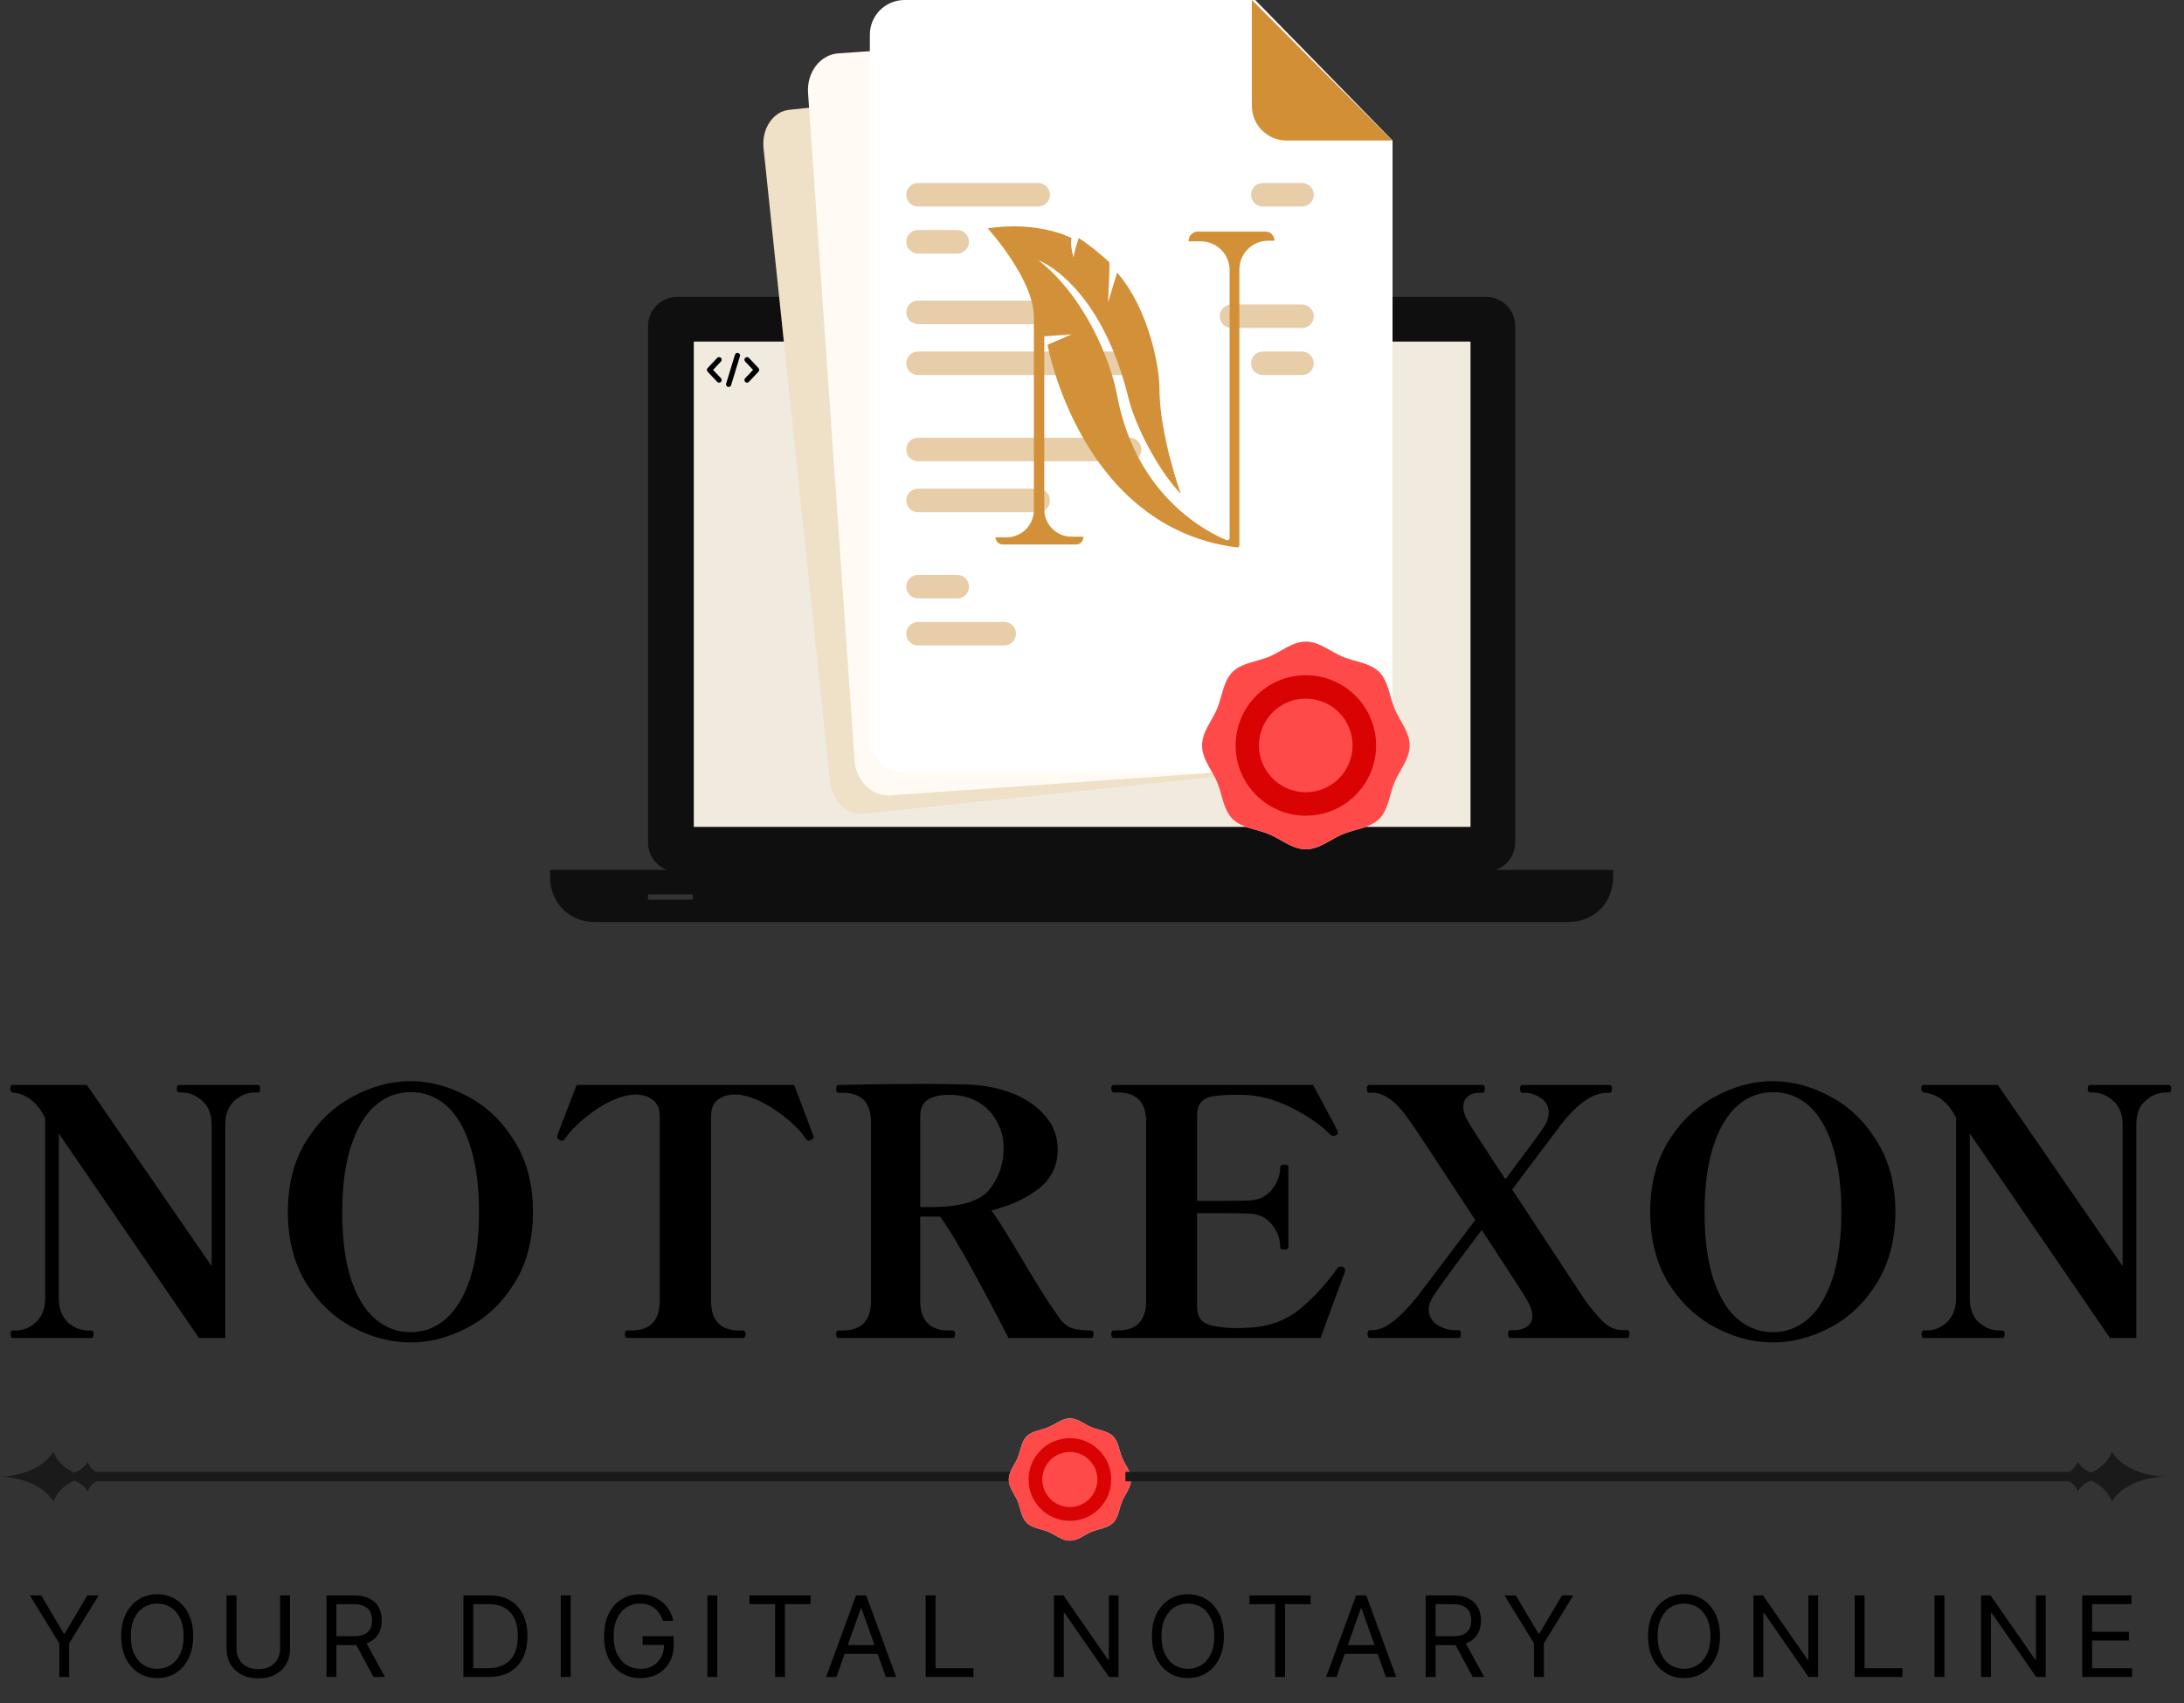 <?xml version="1.0" encoding="UTF-8"?>
<svg xmlns="http://www.w3.org/2000/svg" width="840" height="655" viewBox="0 0 840 655" fill="none">
  <rect x="0" y="0" width="840" height="655" fill="#333333" stroke="none"/>
  <path d="M455.088 334.507H377.331H211.594V337.369C211.594 341.874 213.23 346.371 216.508 349.649C219.779 352.92 224.284 354.563 228.789 354.563H603.236C607.741 354.563 612.238 352.928 615.517 349.649C618.787 346.379 620.431 341.874 620.431 337.369V334.507H455.088ZM266.434 345.962H249.247V343.918H266.434V345.962Z" fill="#0F0F0F"></path>
  <rect x="257.107" y="125.361" width="313.004" height="201.217" fill="#F1EBDF"></rect>
  <path d="M260.292 335.144H571.716C574.578 335.144 577.447 333.918 579.491 331.874C581.536 329.829 582.762 326.96 582.762 324.098V125.206C582.762 122.345 581.536 119.475 579.491 117.431C577.447 115.387 574.578 114.16 571.716 114.16H260.292C257.431 114.16 254.561 115.387 252.517 117.431C250.473 119.475 249.246 122.345 249.246 125.206V324.09C249.246 326.952 250.473 329.822 252.517 331.866C254.97 334.327 257.431 335.144 260.292 335.144ZM416.209 119.074C418.253 119.074 419.888 120.709 419.888 122.754C419.888 124.798 418.253 126.433 416.209 126.433C414.165 126.433 412.529 124.798 412.529 122.754C412.529 120.709 414.165 119.074 416.209 119.074ZM266.842 131.347H565.584V317.957H266.842V131.347Z" fill="#0F0F0F"></path>
  <path d="M479.555 297.456L331.941 312.945C325.705 313.599 320.01 308.032 319.221 300.511L293.673 57.028C292.884 49.507 297.299 42.879 303.535 42.225L417.728 30.243L468.229 80.718L489.418 282.653C490.207 290.174 485.792 296.801 479.555 297.456Z" fill="#EFE1C8"></path>
  <path d="M507.609 294.288L342.331 305.816C335.349 306.303 329.241 300.273 328.688 292.347L310.79 35.753C310.237 27.827 315.45 21.007 322.432 20.52L450.289 11.602L504.407 66.247L519.251 279.055C519.804 286.981 514.592 293.801 507.609 294.288Z" fill="#FFFBF4"></path>
  <path d="M522.255 297.08H347.899C340.534 297.08 334.562 291.109 334.562 283.743V13.337C334.562 5.971 340.534 3.8147e-05 347.899 3.8147e-05H482.779L535.592 54.03V283.743C535.593 291.109 529.621 297.08 522.255 297.08Z" fill="white"></path>
  <path fill-rule="evenodd" clip-rule="evenodd" d="M399.306 79.415C401.803 79.415 403.827 77.391 403.827 74.894C403.827 72.397 401.803 70.373 399.306 70.373H353.091C350.594 70.373 348.57 72.397 348.57 74.894C348.57 77.391 350.594 79.415 353.091 79.415H399.306ZM386.245 248.201C388.742 248.201 390.766 246.177 390.766 243.68C390.766 241.183 388.742 239.159 386.245 239.159H353.091C350.594 239.159 348.57 241.183 348.57 243.68C348.57 246.177 350.594 248.201 353.091 248.201H386.245ZM348.57 92.978C348.57 90.481 350.594 88.457 353.091 88.457H368.161C370.658 88.457 372.682 90.481 372.682 92.978C372.682 95.475 370.658 97.499 368.161 97.499H353.091C350.594 97.499 348.57 95.475 348.57 92.978ZM368.161 221.075H353.091C350.594 221.075 348.57 223.099 348.57 225.596C348.57 228.092 350.594 230.117 353.091 230.117H368.161C370.658 230.117 372.682 228.092 372.682 225.596C372.682 223.099 370.658 221.075 368.161 221.075ZM353.091 115.583C350.594 115.583 348.57 117.608 348.57 120.105C348.57 122.601 350.594 124.626 353.091 124.626H399.306C401.803 124.626 403.827 122.601 403.827 120.105C403.827 117.608 401.803 115.583 399.306 115.583H353.091ZM353.091 187.92H399.306C401.803 187.92 403.827 189.944 403.827 192.441C403.827 194.938 401.803 196.962 399.306 196.962H353.091C350.594 196.962 348.57 194.938 348.57 192.441C348.57 189.944 350.594 187.92 353.091 187.92ZM500.778 79.415H485.708C483.211 79.415 481.187 77.391 481.187 74.894C481.187 72.397 483.211 70.373 485.708 70.373H500.778C503.275 70.373 505.299 72.397 505.299 74.894C505.299 77.391 503.275 79.415 500.778 79.415ZM473.652 117.09H500.778C503.275 117.09 505.299 119.115 505.299 121.612C505.299 124.108 503.275 126.133 500.778 126.133H473.652C471.155 126.133 469.131 124.108 469.131 121.612C469.131 119.115 471.155 117.09 473.652 117.09ZM485.708 135.175H500.778C503.275 135.175 505.299 137.199 505.299 139.696C505.299 142.193 503.275 144.217 500.778 144.217H485.708C483.211 144.217 481.187 142.193 481.187 139.696C481.187 137.199 483.211 135.175 485.708 135.175ZM353.091 168.329H434.47C436.966 168.329 438.991 170.353 438.991 172.85C438.991 175.347 436.966 177.371 434.47 177.371H353.091C350.594 177.371 348.57 175.347 348.57 172.85C348.57 170.353 350.594 168.329 353.091 168.329ZM353.091 135.175H434.47C436.966 135.175 438.991 137.199 438.991 139.696C438.991 142.193 436.966 144.217 434.47 144.217H353.091C350.594 144.217 348.57 142.193 348.57 139.696C348.57 137.199 350.594 135.175 353.091 135.175Z" fill="#E7CDA8"></path>
  <path d="M535.512 54.03H494.818C487.453 54.03 481.483 48.06 481.483 40.695V3.8147e-05L535.512 54.03Z" fill="#D19036"></path>
  <path d="M385.635 209.369H413.914C415.426 209.369 416.651 208.144 416.651 206.632V206.368H412.127C406.337 206.368 401.644 201.675 401.644 195.885V129.327L412.149 128.576L402.894 132.578C402.894 132.578 415.515 202.861 475.713 210.502C476.229 210.569 476.683 210.162 476.683 209.642V103.633C476.683 97.516 481.641 92.558 487.758 92.558H490.19C490.19 90.624 488.622 89.055 486.688 89.055H460.675C458.74 89.055 457.172 90.624 457.172 92.558V92.808H461.856C467.973 92.808 472.931 97.766 472.931 103.883V206.869C472.931 207.482 472.314 207.901 471.745 207.674C465.633 205.221 437.69 192.029 429.908 153.339C427.157 137.331 416.401 113.318 399.392 100.061C399.392 100.061 422.905 108.565 433.91 152.588C436.412 163.594 445.917 181.604 454.171 189.858C454.171 189.858 445.917 167.346 445.917 148.836C445.917 141.331 441.915 118.821 429.659 104.813L426.156 116.319C426.156 116.319 426.907 102.812 426.656 100.81C426.656 100.81 420.152 94.808 414.899 91.555C414.899 91.555 413.149 96.558 412.899 99.06C412.899 99.06 411.398 94.057 412.148 91.555C412.148 91.555 399.642 84.802 379.881 87.803C379.881 87.803 397.64 107.314 397.64 121.82V196.131C397.64 201.921 392.946 206.615 387.157 206.615H382.898C382.89 208.131 384.118 209.366 385.635 209.366V209.369Z" fill="#D29138"></path>
  <path d="M542.179 286.654C542.179 291.864 538.255 296.256 536.376 300.786C534.429 305.483 534.025 311.345 530.486 314.884C526.947 318.424 521.084 318.828 516.388 320.775C511.857 322.654 507.465 326.578 502.255 326.578C497.046 326.578 492.653 322.654 488.123 320.775C483.426 318.828 477.564 318.424 474.025 314.884C470.486 311.345 470.081 305.483 468.134 300.786C466.256 296.256 462.331 291.864 462.331 286.654C462.331 281.444 466.256 277.052 468.134 272.521C470.081 267.825 470.486 261.963 474.025 258.423C477.564 254.884 483.426 254.48 488.123 252.533C492.653 250.654 497.046 246.73 502.255 246.73C507.465 246.73 511.857 250.654 516.388 252.533C521.084 254.48 526.947 254.884 530.486 258.423C534.025 261.963 534.429 267.825 536.376 272.521C538.255 277.052 542.179 281.444 542.179 286.654Z" fill="#F0EFEC"></path>
  <path d="M542.179 286.654C542.179 291.864 538.255 296.256 536.376 300.786C534.429 305.483 534.025 311.345 530.486 314.884C526.947 318.424 521.084 318.828 516.388 320.775C511.857 322.654 507.465 326.578 502.255 326.578C497.046 326.578 492.653 322.654 488.123 320.775C483.426 318.828 477.564 318.424 474.025 314.884C470.486 311.345 470.081 305.483 468.134 300.786C466.256 296.256 462.331 291.864 462.331 286.654C462.331 281.444 466.256 277.052 468.134 272.521C470.081 267.825 470.486 261.963 474.025 258.423C477.564 254.884 483.426 254.48 488.123 252.533C492.653 250.654 497.046 246.73 502.255 246.73C507.465 246.73 511.857 250.654 516.388 252.533C521.084 254.48 526.947 254.884 530.486 258.423C534.025 261.963 534.429 267.825 536.376 272.521C538.255 277.052 542.179 281.444 542.179 286.654Z" fill="#FF4A4A"></path>
  <path d="M502.257 313.664C517.174 313.664 529.267 301.571 529.267 286.654C529.267 271.737 517.174 259.644 502.257 259.644C487.34 259.644 475.247 271.737 475.247 286.654C475.247 301.571 487.34 313.664 502.257 313.664Z" fill="#D90303"></path>
  <path d="M519.358 292.138C522.391 282.671 517.175 272.539 507.709 269.506C498.243 266.473 488.11 271.689 485.077 281.155C482.045 290.621 487.26 300.754 496.726 303.787C506.193 306.82 516.325 301.604 519.358 292.138Z" fill="#FF4A4A"></path>
  <path d="M291.445 141.818L287.752 137.906C287.525 137.665 287.146 137.654 286.905 137.881C286.665 138.108 286.654 138.487 286.881 138.728L290.186 142.229L286.881 145.731C286.654 145.971 286.665 146.35 286.905 146.577C287.021 146.686 287.169 146.741 287.316 146.741C287.475 146.741 287.634 146.677 287.752 146.553L291.445 142.64C291.662 142.409 291.662 142.049 291.445 141.818Z" fill="black" stroke="black" stroke-width="0.798"></path>
  <path d="M277.008 145.73L273.703 142.229L277.008 138.727C277.235 138.487 277.224 138.108 276.984 137.881C276.743 137.654 276.364 137.665 276.137 137.905L272.444 141.818C272.226 142.049 272.226 142.409 272.444 142.64L276.137 146.553C276.255 146.678 276.414 146.741 276.573 146.741C276.72 146.741 276.868 146.686 276.984 146.577C277.224 146.35 277.235 145.971 277.008 145.73Z" fill="black" stroke="black" stroke-width="0.798"></path>
  <path d="M283.817 136.101C283.501 136.005 283.166 136.183 283.07 136.499L279.674 147.624C279.577 147.94 279.755 148.275 280.072 148.371C280.101 148.38 280.131 148.387 280.161 148.391C280.449 148.433 280.732 148.26 280.819 147.973L284.215 136.848C284.312 136.532 284.134 136.197 283.817 136.101Z" fill="black" stroke="black" stroke-width="0.798"></path>
  <path d="M4.866 514.509C4.34 514.509 4.077 513.983 4.077 512.931C4.077 512.054 4.34 511.616 4.866 511.616H6.049C8.943 511.616 11.529 510.564 13.808 508.46C16.176 506.268 17.359 503.156 17.359 499.123V429.818C15.869 426.924 14.247 424.776 12.493 423.374C10.828 421.883 8.811 420.875 6.444 420.349L4.866 420.086C4.252 419.911 3.945 419.428 3.945 418.639C3.945 417.675 4.252 417.193 4.866 417.193H33.403L81.404 486.892V432.448C81.404 428.503 80.22 425.478 77.853 423.374C75.574 421.27 72.987 420.174 70.094 420.086H68.911C68.297 420.086 67.99 419.604 67.99 418.639C67.99 417.675 68.297 417.193 68.911 417.193H99.158C99.771 417.193 100.078 417.675 100.078 418.639C100.078 419.604 99.771 420.086 99.158 420.086H97.843C94.949 420.174 92.363 421.27 90.084 423.374C87.804 425.478 86.664 428.503 86.664 432.448V514.509H76.538L22.619 435.867V499.123C22.619 503.156 23.759 506.268 26.039 508.46C28.406 510.564 31.036 511.616 33.929 511.616H35.113C35.727 511.616 36.033 512.054 36.033 512.931C36.033 513.983 35.727 514.509 35.113 514.509H4.866ZM157.929 516.219C150.389 516.219 142.981 514.29 135.704 510.433C128.427 506.575 122.421 500.876 117.687 493.336C113.04 485.709 110.717 476.591 110.717 465.983C110.717 455.462 113.04 446.432 117.687 438.892C122.421 431.264 128.427 425.522 135.704 421.664C142.981 417.719 150.389 415.746 157.929 415.746C165.381 415.746 172.745 417.719 180.022 421.664C187.299 425.522 193.261 431.264 197.907 438.892C202.642 446.432 205.009 455.462 205.009 465.983C205.009 476.591 202.642 485.709 197.907 493.336C193.261 500.876 187.299 506.575 180.022 510.433C172.745 514.29 165.381 516.219 157.929 516.219ZM157.929 512.274C163.014 512.274 167.529 510.564 171.474 507.145C175.419 503.726 178.532 498.553 180.811 491.627C183.091 484.701 184.23 476.196 184.23 466.114C184.23 456.032 183.091 447.527 180.811 440.601C178.619 433.675 175.551 428.503 171.606 425.083C167.66 421.664 163.145 419.954 158.06 419.954C152.888 419.954 148.329 421.664 144.383 425.083C140.438 428.503 137.326 433.675 135.046 440.601C132.767 447.527 131.627 456.032 131.627 466.114C131.627 476.196 132.723 484.701 134.915 491.627C137.194 498.553 140.307 503.726 144.252 507.145C148.285 510.564 152.844 512.274 157.929 512.274ZM241.252 514.509C240.638 514.509 240.331 513.983 240.331 512.931C240.331 512.054 240.638 511.616 241.252 511.616H242.83C250.107 511.616 253.745 507.802 253.745 500.175V429.423C253.745 426.442 252.868 424.294 251.115 422.979C249.449 421.576 247.126 420.875 244.145 420.875C243.619 420.875 242.83 420.963 241.778 421.138C237.394 421.927 232.791 424.075 227.969 427.582C223.147 431.089 219.597 434.508 217.317 437.84C216.967 438.366 216.528 438.629 216.002 438.629C215.827 438.629 215.564 438.541 215.213 438.366C214.599 438.015 214.293 437.664 214.293 437.314C214.293 437.051 214.38 436.612 214.556 435.999L221.789 417.193H305.428L308.321 424.689L312.53 435.999C312.793 436.612 312.924 437.051 312.924 437.314C312.924 437.664 312.573 438.015 311.872 438.366C311.521 438.541 311.258 438.629 311.083 438.629C310.645 438.629 310.25 438.366 309.899 437.84C307.708 434.508 304.157 431.089 299.247 427.582C294.338 424.075 289.735 421.927 285.439 421.138C284.387 420.963 283.554 420.875 282.94 420.875C280.047 420.875 277.724 421.576 275.97 422.979C274.304 424.294 273.471 426.442 273.471 429.423V500.175C273.471 507.802 277.11 511.616 284.387 511.616H285.833C286.447 511.616 286.754 512.054 286.754 512.931C286.754 513.983 286.447 514.509 285.833 514.509H241.252ZM419.693 511.616C420.306 511.616 420.613 512.054 420.613 512.931C420.613 513.983 420.306 514.509 419.693 514.509H387.868C384.185 507.232 379.802 498.947 374.717 489.654C369.719 480.361 365.336 473.084 361.566 467.824H353.938V500.175C353.938 507.802 357.621 511.616 364.985 511.616H366.432C367.045 511.616 367.352 512.054 367.352 512.931C367.352 513.983 367.045 514.509 366.432 514.509H322.508C321.894 514.509 321.587 513.983 321.587 512.931C321.587 512.054 321.894 511.616 322.508 511.616H324.086C331.363 511.616 335.001 507.802 335.001 500.175V431.527C335.001 423.987 331.363 420.217 324.086 420.217H322.508C321.894 420.217 321.587 419.691 321.587 418.639C321.587 417.675 321.894 417.193 322.508 417.193C334.168 416.93 345.171 416.798 355.516 416.798C360.338 416.798 365.993 416.886 372.481 417.061C378.355 417.237 383.922 418.333 389.183 420.349C394.443 422.365 398.695 425.259 401.939 429.029C405.183 432.711 406.805 437.051 406.805 442.048C406.805 448.185 404.394 453.182 399.572 457.04C394.75 460.81 388.657 463.615 381.292 465.457C383.309 468.087 387.079 474.048 392.602 483.342C398.388 493.161 402.597 499.912 405.227 503.594C405.578 504.032 406.367 505.172 407.594 507.013C408.821 508.767 410.356 509.994 412.197 510.696C414.038 511.309 416.537 511.616 419.693 511.616ZM353.938 464.141H358.015C369.588 464.141 377.128 461.862 380.635 457.303C384.229 452.744 386.027 447.44 386.027 441.39C386.027 437.883 385.194 434.596 383.528 431.527C381.95 428.371 379.583 425.829 376.426 423.9C373.27 421.971 369.456 421.007 364.985 421.007C361.303 421.007 358.541 421.664 356.7 422.979C354.859 424.207 353.938 426.311 353.938 429.292V464.141ZM516.574 487.287C517.1 487.462 517.363 487.901 517.363 488.602C517.363 488.865 517.144 489.523 516.705 490.575L507.894 514.509H428.463C427.761 514.509 427.411 513.983 427.411 512.931C427.411 512.054 427.761 511.616 428.463 511.616H429.909C437.186 511.616 440.825 507.802 440.825 500.175V431.396C440.825 423.856 437.186 420.086 429.909 420.086H428.463C427.761 420.086 427.411 419.56 427.411 418.508C427.411 417.631 427.761 417.193 428.463 417.193H505.001C506.754 420.349 508.552 423.681 510.393 427.187C512.322 430.694 513.68 433.281 514.47 434.946L514.601 435.473C514.601 435.911 514.338 436.262 513.812 436.525C513.461 436.7 513.154 436.788 512.891 436.788C512.365 436.788 511.971 436.656 511.708 436.393C508.113 432.623 503.072 429.116 496.584 425.872C490.097 422.628 483.696 421.007 477.384 421.007H475.148C471.554 421.007 468.748 421.182 466.732 421.533C464.803 421.796 463.269 422.497 462.129 423.637C460.989 424.776 460.419 426.618 460.419 429.16V461.774H470.546C475.28 461.774 478.48 461.73 480.146 461.643C483.916 461.555 486.897 460.196 489.088 457.566C491.28 454.936 492.376 451.999 492.376 448.755C492.376 448.404 492.508 448.185 492.771 448.097C493.034 447.922 493.428 447.834 493.954 447.834C494.568 447.834 494.962 447.922 495.138 448.097C495.401 448.185 495.532 448.404 495.532 448.755V479.528C495.532 479.879 495.401 480.142 495.138 480.317C494.962 480.405 494.568 480.449 493.954 480.449C493.428 480.449 493.034 480.405 492.771 480.317C492.508 480.142 492.376 479.879 492.376 479.528C492.376 476.284 491.28 473.347 489.088 470.717C486.897 468.087 483.916 466.728 480.146 466.64C478.48 466.552 475.28 466.509 470.546 466.509H460.419V502.279C460.419 505.347 461.34 507.452 463.181 508.591C465.022 509.643 468.003 510.301 472.124 510.564C473 510.652 474.184 510.696 475.674 510.696C477.428 510.696 478.918 510.652 480.146 510.564C487.949 510.213 494.568 507.802 500.004 503.331C505.439 498.772 510.261 493.512 514.47 487.55C514.733 487.199 515.127 487.024 515.653 487.024C515.916 487.024 516.223 487.112 516.574 487.287ZM625.796 511.485C626.409 511.485 626.716 511.967 626.716 512.931C626.716 513.983 626.409 514.509 625.796 514.509H580.951C580.338 514.509 580.031 513.983 580.031 512.931C580.031 511.967 580.338 511.485 580.951 511.485H582.398C584.327 511.485 585.949 511.046 587.264 510.169C588.666 509.205 589.368 507.846 589.368 506.093C589.368 504.427 588.71 502.41 587.395 500.043C586.431 498.29 580.601 489.26 569.905 472.953C559.472 486.805 553.247 495.309 551.23 498.465C550.091 500.219 549.521 501.928 549.521 503.594C549.521 505.961 550.573 507.89 552.677 509.38C554.869 510.783 557.192 511.485 559.647 511.485H560.962C561.576 511.485 561.883 511.967 561.883 512.931C561.883 513.983 561.576 514.509 560.962 514.509H526.901C526.287 514.509 525.981 513.983 525.981 512.931C525.981 511.967 526.287 511.485 526.901 511.485H528.085C532.644 511.397 538.386 507.013 545.312 498.334L567.406 469.139C552.151 445.818 543.866 433.281 542.551 431.527C539.745 427.407 537.247 424.557 535.055 422.979C532.863 421.313 530.715 420.393 528.611 420.217H526.638C526.024 420.217 525.718 419.691 525.718 418.639C525.718 417.675 526.024 417.193 526.638 417.193H570.168C570.781 417.193 571.088 417.675 571.088 418.639C571.088 419.691 570.781 420.217 570.168 420.217H568.721C567.055 420.217 565.652 420.7 564.513 421.664C563.373 422.628 562.803 423.944 562.803 425.609C562.803 427.363 563.461 429.335 564.776 431.527C565.74 433.193 568.896 438.103 574.244 446.256L578.979 453.489C587.571 442.092 592.568 435.297 593.971 433.105C595.11 431.177 595.68 429.423 595.68 427.845C595.68 425.653 594.804 423.9 593.05 422.585C591.297 421.182 589.28 420.393 587.001 420.217H585.554C584.94 420.217 584.634 419.691 584.634 418.639C584.634 417.675 584.94 417.193 585.554 417.193H618.957C619.659 417.193 620.009 417.675 620.009 418.639C620.009 419.691 619.659 420.217 618.957 420.217H617.774C612.25 420.393 606.289 424.689 599.889 433.105L581.609 457.434L609.752 500.175C613.171 504.734 615.845 507.758 617.774 509.249C619.703 510.739 621.851 511.485 624.218 511.485H625.796ZM681.909 516.219C674.369 516.219 666.961 514.29 659.684 510.433C652.407 506.575 646.402 500.876 641.667 493.336C637.021 485.709 634.697 476.591 634.697 465.983C634.697 455.462 637.021 446.432 641.667 438.892C646.402 431.264 652.407 425.522 659.684 421.664C666.961 417.719 674.369 415.746 681.909 415.746C689.361 415.746 696.726 417.719 704.002 421.664C711.279 425.522 717.241 431.264 721.888 438.892C726.622 446.432 728.989 455.462 728.989 465.983C728.989 476.591 726.622 485.709 721.888 493.336C717.241 500.876 711.279 506.575 704.002 510.433C696.726 514.29 689.361 516.219 681.909 516.219ZM681.909 512.274C686.994 512.274 691.509 510.564 695.454 507.145C699.4 503.726 702.512 498.553 704.791 491.627C707.071 484.701 708.211 476.196 708.211 466.114C708.211 456.032 707.071 447.527 704.791 440.601C702.6 433.675 699.531 428.503 695.586 425.083C691.641 421.664 687.125 419.954 682.04 419.954C676.868 419.954 672.309 421.664 668.364 425.083C664.418 428.503 661.306 433.675 659.026 440.601C656.747 447.527 655.607 456.032 655.607 466.114C655.607 476.196 656.703 484.701 658.895 491.627C661.174 498.553 664.287 503.726 668.232 507.145C672.265 510.564 676.824 512.274 681.909 512.274ZM739.851 514.509C739.325 514.509 739.062 513.983 739.062 512.931C739.062 512.054 739.325 511.616 739.851 511.616H741.034C743.928 511.616 746.514 510.564 748.793 508.46C751.161 506.268 752.344 503.156 752.344 499.123V429.818C750.854 426.924 749.232 424.776 747.478 423.374C745.813 421.883 743.796 420.875 741.429 420.349L739.851 420.086C739.237 419.911 738.93 419.428 738.93 418.639C738.93 417.675 739.237 417.193 739.851 417.193H768.388L816.389 486.892V432.448C816.389 428.503 815.205 425.478 812.838 423.374C810.559 421.27 807.972 420.174 805.079 420.086H803.896C803.282 420.086 802.975 419.604 802.975 418.639C802.975 417.675 803.282 417.193 803.896 417.193H834.143C834.756 417.193 835.063 417.675 835.063 418.639C835.063 419.604 834.756 420.086 834.143 420.086H832.828C829.934 420.174 827.348 421.27 825.069 423.374C822.789 425.478 821.649 428.503 821.649 432.448V514.509H811.523L757.605 435.867V499.123C757.605 503.156 758.744 506.268 761.024 508.46C763.391 510.564 766.021 511.616 768.914 511.616H770.098C770.712 511.616 771.018 512.054 771.018 512.931C771.018 513.983 770.712 514.509 770.098 514.509H739.851Z" fill="black"></path>
  <path d="M11.483 613.493H15.831L24.528 628.131H24.896L33.593 613.493H37.941L26.611 631.929V644.852H22.814V631.929L11.483 613.493ZM74.305 629.172C74.305 632.48 73.708 635.338 72.514 637.747C71.32 640.156 69.681 642.014 67.599 643.321C65.516 644.627 63.138 645.28 60.464 645.28C57.789 645.28 55.411 644.627 53.328 643.321C51.246 642.014 49.608 640.156 48.413 637.747C47.219 635.338 46.622 632.48 46.622 629.172C46.622 625.865 47.219 623.007 48.413 620.598C49.608 618.189 51.246 616.331 53.328 615.024C55.411 613.718 57.789 613.065 60.464 613.065C63.138 613.065 65.516 613.718 67.599 615.024C69.681 616.331 71.32 618.189 72.514 620.598C73.708 623.007 74.305 625.865 74.305 629.172ZM70.631 629.172C70.631 626.457 70.176 624.166 69.268 622.297C68.37 620.429 67.15 619.016 65.608 618.056C64.077 617.097 62.362 616.617 60.464 616.617C58.565 616.617 56.845 617.097 55.303 618.056C53.772 619.016 52.553 620.429 51.644 622.297C50.746 624.166 50.297 626.457 50.297 629.172C50.297 631.888 50.746 634.179 51.644 636.047C52.553 637.915 53.772 639.329 55.303 640.289C56.845 641.248 58.565 641.728 60.464 641.728C62.362 641.728 64.077 641.248 65.608 640.289C67.15 639.329 68.37 637.915 69.268 636.047C70.176 634.179 70.631 631.888 70.631 629.172ZM107.737 613.493H111.534V634.256C111.534 636.4 111.029 638.314 110.018 639.998C109.018 641.672 107.604 642.994 105.777 643.964C103.95 644.923 101.806 645.403 99.346 645.403C96.886 645.403 94.743 644.923 92.915 643.964C91.088 642.994 89.669 641.672 88.659 639.998C87.658 638.314 87.158 636.4 87.158 634.256V613.493H90.955V633.95C90.955 635.481 91.292 636.844 91.966 638.038C92.64 639.222 93.599 640.156 94.844 640.84C96.1 641.514 97.601 641.851 99.346 641.851C101.092 641.851 102.592 641.514 103.848 640.84C105.103 640.156 106.063 639.222 106.726 638.038C107.4 636.844 107.737 635.481 107.737 633.95V613.493ZM125.585 644.852V613.493H136.181C138.631 613.493 140.642 613.912 142.214 614.749C143.786 615.576 144.949 616.714 145.705 618.163C146.46 619.613 146.838 621.261 146.838 623.109C146.838 624.957 146.46 626.595 145.705 628.024C144.949 629.453 143.791 630.576 142.229 631.393C140.667 632.199 138.672 632.602 136.242 632.602H127.668V629.172H136.12C137.794 629.172 139.141 628.927 140.162 628.437C141.193 627.948 141.938 627.253 142.397 626.355C142.867 625.447 143.102 624.365 143.102 623.109C143.102 621.853 142.867 620.756 142.397 619.817C141.928 618.878 141.178 618.153 140.147 617.643C139.116 617.122 137.753 616.862 136.058 616.862H129.382V644.852H125.585ZM140.346 630.765L148.063 644.852H143.653L136.058 630.765H140.346ZM187.905 644.852H178.228V613.493H188.333C191.375 613.493 193.978 614.121 196.142 615.377C198.307 616.622 199.965 618.413 201.119 620.751C202.272 623.078 202.849 625.865 202.849 629.111C202.849 632.378 202.267 635.19 201.103 637.548C199.94 639.896 198.245 641.703 196.02 642.968C193.795 644.224 191.09 644.852 187.905 644.852ZM182.025 641.483H187.66C190.253 641.483 192.401 640.983 194.106 639.983C195.811 638.982 197.082 637.558 197.919 635.711C198.756 633.863 199.174 631.663 199.174 629.111C199.174 626.58 198.761 624.4 197.934 622.573C197.107 620.736 195.872 619.327 194.228 618.347C192.585 617.357 190.538 616.862 188.088 616.862H182.025V641.483ZM219.484 613.493V644.852H215.686V613.493H219.484ZM255.002 623.293C254.665 622.262 254.221 621.338 253.669 620.521C253.128 619.694 252.48 618.99 251.725 618.408C250.98 617.826 250.132 617.382 249.183 617.076C248.234 616.77 247.193 616.617 246.059 616.617C244.202 616.617 242.512 617.097 240.991 618.056C239.47 619.016 238.261 620.429 237.362 622.297C236.464 624.166 236.015 626.457 236.015 629.172C236.015 631.888 236.469 634.179 237.378 636.047C238.286 637.915 239.516 639.329 241.068 640.289C242.619 641.248 244.365 641.728 246.304 641.728C248.101 641.728 249.683 641.345 251.051 640.58C252.429 639.804 253.501 638.712 254.267 637.303C255.042 635.884 255.43 634.215 255.43 632.296L256.594 632.541H247.162V629.172H259.105V632.541C259.105 635.124 258.554 637.369 257.451 639.278C256.359 641.187 254.848 642.667 252.919 643.719C251 644.76 248.795 645.28 246.304 645.28C243.528 645.28 241.088 644.627 238.985 643.321C236.893 642.014 235.26 640.156 234.086 637.747C232.922 635.338 232.34 632.48 232.34 629.172C232.34 626.692 232.672 624.462 233.335 622.481C234.009 620.491 234.958 618.796 236.183 617.398C237.408 615.999 238.858 614.927 240.532 614.182C242.206 613.437 244.049 613.065 246.059 613.065C247.713 613.065 249.255 613.315 250.684 613.815C252.123 614.305 253.404 615.004 254.527 615.912C255.66 616.811 256.604 617.888 257.36 619.143C258.115 620.389 258.636 621.772 258.921 623.293H255.002ZM275.874 613.493V644.852H272.076V613.493H275.874ZM288.24 616.862V613.493H311.759V616.862H301.898V644.852H298.101V616.862H288.24ZM321.71 644.852H317.729L329.244 613.493H333.163L344.678 644.852H340.697L331.326 618.454H331.081L321.71 644.852ZM323.18 632.602H339.227V635.971H323.18V632.602ZM356.03 644.852V613.493H359.827V641.483H374.404V644.852H356.03ZM430.212 613.493V644.852H426.537L409.45 620.23H409.143V644.852H405.346V613.493H409.021L426.17 638.176H426.476V613.493H430.212ZM470.737 629.172C470.737 632.48 470.14 635.338 468.946 637.747C467.751 640.156 466.113 642.014 464.031 643.321C461.948 644.627 459.57 645.28 456.895 645.28C454.221 645.28 451.842 644.627 449.76 643.321C447.678 642.014 446.039 640.156 444.845 637.747C443.651 635.338 443.053 632.48 443.053 629.172C443.053 625.865 443.651 623.007 444.845 620.598C446.039 618.189 447.678 616.331 449.76 615.024C451.842 613.718 454.221 613.065 456.895 613.065C459.57 613.065 461.948 613.718 464.031 615.024C466.113 616.331 467.751 618.189 468.946 620.598C470.14 623.007 470.737 625.865 470.737 629.172ZM467.062 629.172C467.062 626.457 466.608 624.166 465.7 622.297C464.801 620.429 463.581 619.016 462.04 618.056C460.509 617.097 458.794 616.617 456.895 616.617C454.997 616.617 453.277 617.097 451.735 618.056C450.204 619.016 448.984 620.429 448.076 622.297C447.177 624.166 446.728 626.457 446.728 629.172C446.728 631.888 447.177 634.179 448.076 636.047C448.984 637.915 450.204 639.329 451.735 640.289C453.277 641.248 454.997 641.728 456.895 641.728C458.794 641.728 460.509 641.248 462.04 640.289C463.581 639.329 464.801 637.915 465.7 636.047C466.608 634.179 467.062 631.888 467.062 629.172ZM480.57 616.862V613.493H504.088V616.862H494.228V644.852H490.43V616.862H480.57ZM514.039 644.852H510.058L521.573 613.493H525.493L537.007 644.852H533.026L523.655 618.454H523.41L514.039 644.852ZM515.509 632.602H531.556V635.971H515.509V632.602ZM548.359 644.852V613.493H558.955C561.405 613.493 563.416 613.912 564.988 614.749C566.56 615.576 567.724 616.714 568.479 618.163C569.234 619.613 569.612 621.261 569.612 623.109C569.612 624.957 569.234 626.595 568.479 628.024C567.724 629.453 566.565 630.576 565.003 631.393C563.441 632.199 561.446 632.602 559.016 632.602H550.442V629.172H558.894C560.568 629.172 561.915 628.927 562.936 628.437C563.967 627.948 564.712 627.253 565.172 626.355C565.641 625.447 565.876 624.365 565.876 623.109C565.876 621.853 565.641 620.756 565.172 619.817C564.702 618.878 563.952 618.153 562.921 617.643C561.89 617.122 560.527 616.862 558.832 616.862H552.157V644.852H548.359ZM563.12 630.765L570.837 644.852H566.427L558.832 630.765H563.12ZM578.66 613.493H583.008L591.705 628.131H592.073L600.77 613.493H605.118L593.788 631.929V644.852H589.99V631.929L578.66 613.493ZM661.551 629.172C661.551 632.48 660.953 635.338 659.759 637.747C658.565 640.156 656.926 642.014 654.844 643.321C652.762 644.627 650.383 645.28 647.709 645.28C645.034 645.28 642.656 644.627 640.573 643.321C638.491 642.014 636.853 640.156 635.658 637.747C634.464 635.338 633.867 632.48 633.867 629.172C633.867 625.865 634.464 623.007 635.658 620.598C636.853 618.189 638.491 616.331 640.573 615.024C642.656 613.718 645.034 613.065 647.709 613.065C650.383 613.065 652.762 613.718 654.844 615.024C656.926 616.331 658.565 618.189 659.759 620.598C660.953 623.007 661.551 625.865 661.551 629.172ZM657.876 629.172C657.876 626.457 657.421 624.166 656.513 622.297C655.615 620.429 654.395 619.016 652.853 618.056C651.322 617.097 649.607 616.617 647.709 616.617C645.81 616.617 644.09 617.097 642.549 618.056C641.018 619.016 639.798 620.429 638.889 622.297C637.991 624.166 637.542 626.457 637.542 629.172C637.542 631.888 637.991 634.179 638.889 636.047C639.798 637.915 641.018 639.329 642.549 640.289C644.09 641.248 645.81 641.728 647.709 641.728C649.607 641.728 651.322 641.248 652.853 640.289C654.395 639.329 655.615 637.915 656.513 636.047C657.421 634.179 657.876 631.888 657.876 629.172ZM699.269 613.493V644.852H695.595L678.507 620.23H678.201V644.852H674.403V613.493H678.078L695.227 638.176H695.533V613.493H699.269ZM713.336 644.852V613.493H717.133V641.483H731.71V644.852H713.336ZM747.854 613.493V644.852H744.057V613.493H747.854ZM786.802 613.493V644.852H783.127L766.039 620.23H765.733V644.852H761.936V613.493H765.611L782.76 638.176H783.066V613.493H786.802ZM800.868 644.852V613.493H819.794V616.862H804.666V627.458H818.814V630.826H804.666V641.483H820.039V644.852H800.868Z" fill="black"></path>
  <path d="M41.627 567.346C39.75 567.346 37.874 566.794 36.377 565.654C35.273 564.807 34.28 563.667 33.777 562.097C32.502 564.17 30.576 565.482 28.626 566.304C25.621 564.955 22.027 562.489 20.605 558.135C17.661 562.968 12.498 565.384 8.107 566.61C3.679 567.812 0 567.812 0 567.812C0 567.812 3.679 567.812 8.107 569.027C12.51 570.228 17.661 572.645 20.605 577.501C22.027 573.135 25.633 570.67 28.626 569.309C30.576 570.155 32.502 571.479 33.777 573.54C34.157 572.375 34.807 571.418 35.556 570.67C37.175 569.076 39.407 568.278 41.688 568.278L41.639 567.359L41.627 567.346Z" fill="#1A1A1A"></path>
  <path d="M32.894 565.985V567.8V569.615H393.587V567.8V565.985H32.894Z" fill="#1A1A1A"></path>
  <path d="M435 568.926C435 571.992 432.69 574.578 431.584 577.244C430.438 580.009 430.2 583.46 428.117 585.543C426.034 587.626 422.583 587.864 419.819 589.01C417.152 590.116 414.566 592.426 411.5 592.426C408.434 592.426 405.848 590.116 403.181 589.01C400.417 587.864 396.966 587.626 394.883 585.543C392.8 583.46 392.562 580.009 391.416 577.244C390.31 574.578 388 571.992 388 568.926C388 565.859 390.31 563.274 391.416 560.607C392.562 557.843 392.8 554.392 394.883 552.309C396.966 550.226 400.417 549.988 403.181 548.841C405.848 547.736 408.434 545.426 411.5 545.426C414.566 545.426 417.152 547.736 419.819 548.841C422.583 549.988 426.034 550.226 428.117 552.309C430.2 554.392 430.438 557.843 431.584 560.607C432.69 563.274 435 565.859 435 568.926Z" fill="#F0EFEC"></path>
  <path d="M435 568.926C435 571.992 432.69 574.578 431.584 577.244C430.438 580.009 430.2 583.46 428.117 585.543C426.034 587.626 422.583 587.864 419.819 589.01C417.152 590.116 414.566 592.426 411.5 592.426C408.434 592.426 405.848 590.116 403.181 589.01C400.417 587.864 396.966 587.626 394.883 585.543C392.8 583.46 392.562 580.009 391.416 577.244C390.31 574.578 388 571.992 388 568.926C388 565.859 390.31 563.274 391.416 560.607C392.562 557.843 392.8 554.392 394.883 552.309C396.966 550.226 400.417 549.988 403.181 548.841C405.848 547.736 408.434 545.426 411.5 545.426C414.566 545.426 417.152 547.736 419.819 548.841C422.583 549.988 426.034 550.226 428.117 552.309C430.2 554.392 430.438 557.843 431.584 560.607C432.69 563.274 435 565.859 435 568.926Z" fill="#FF4A4A"></path>
  <path d="M411.501 584.824C420.282 584.824 427.4 577.706 427.4 568.926C427.4 560.145 420.282 553.027 411.501 553.027C402.721 553.027 395.603 560.145 395.603 568.926C395.603 577.706 402.721 584.824 411.501 584.824Z" fill="#D90303"></path>
  <path d="M421.567 572.154C423.352 566.582 420.282 560.617 414.71 558.832C409.138 557.047 403.174 560.117 401.389 565.689C399.604 571.261 402.674 577.225 408.246 579.01C413.818 580.796 419.782 577.726 421.567 572.154Z" fill="#FF4A4A"></path>
  <path d="M824.719 566.598C820.316 565.372 815.165 562.955 812.221 558.123C810.799 562.489 807.193 564.955 804.2 566.291C802.25 565.47 800.324 564.145 799.049 562.085C798.546 563.654 797.553 564.795 796.449 565.641C794.952 566.782 793.076 567.334 791.199 567.334L791.15 568.254C793.432 568.254 795.652 569.051 797.283 570.645C798.031 571.394 798.681 572.338 799.061 573.515C800.337 571.443 802.262 570.13 804.212 569.284C807.217 570.658 810.811 573.123 812.234 577.477C815.189 572.62 820.341 570.204 824.731 569.002C829.159 567.788 832.826 567.788 832.826 567.788C832.826 567.788 829.147 567.788 824.731 566.586L824.719 566.598Z" fill="#1A1A1A"></path>
  <path d="M799.92 565.985H432.852V569.615H799.92V565.985Z" fill="#1A1A1A"></path>
</svg>
